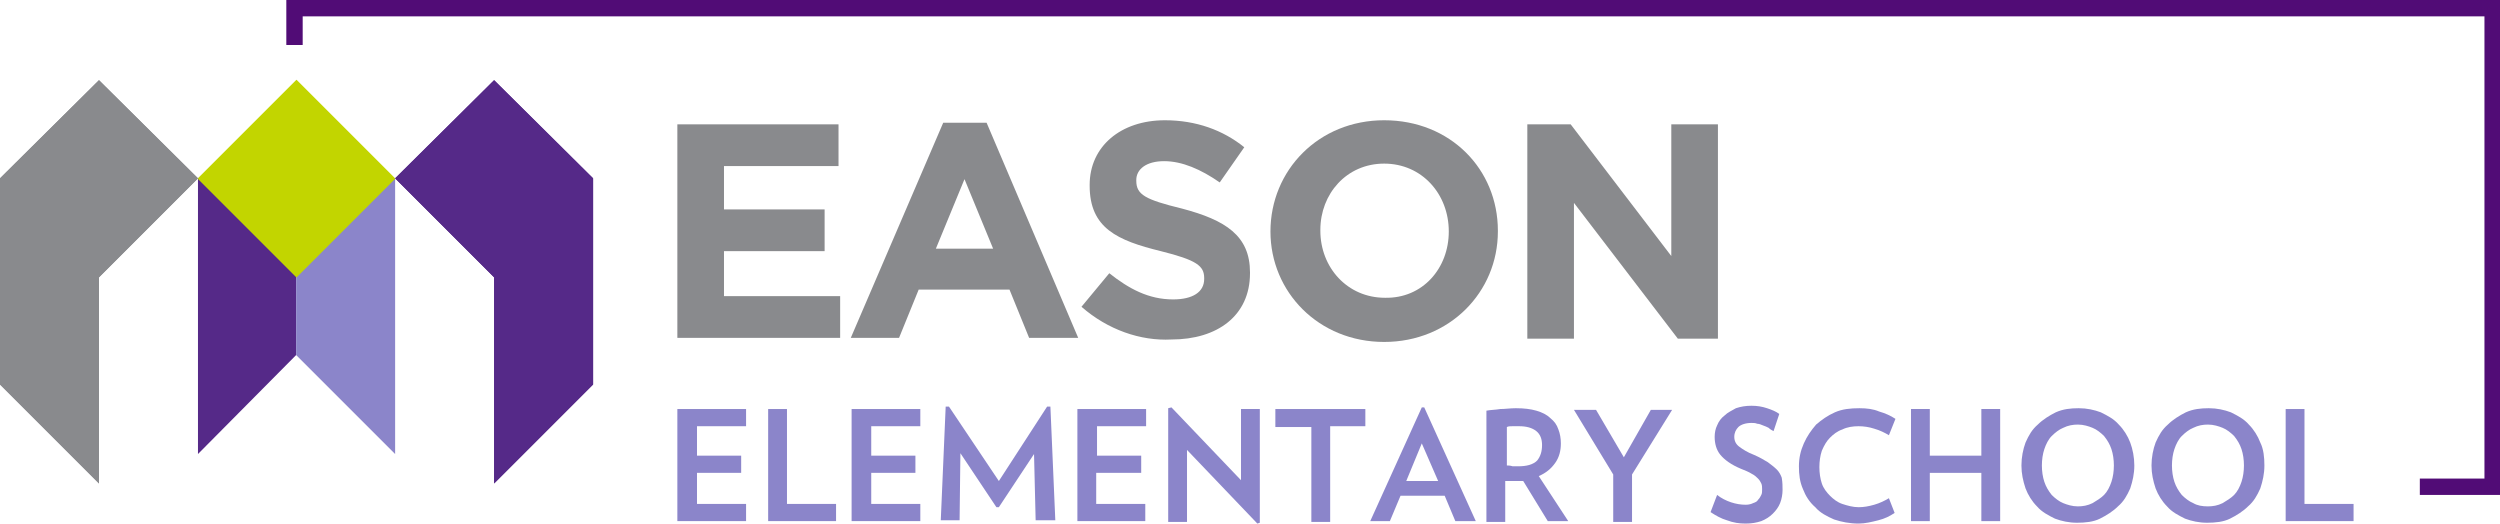 <?xml version="1.0" encoding="utf-8"?>
<!-- Generator: Adobe Illustrator 22.0.1, SVG Export Plug-In . SVG Version: 6.00 Build 0)  -->
<svg version="1.1" id="Layer_1" xmlns="http://www.w3.org/2000/svg" xmlns:xlink="http://www.w3.org/1999/xlink" x="0px" y="0px"
	 viewBox="0 0 305.6 64" style="enable-background:new 0 0 305.6 64;" xml:space="preserve">
<style type="text/css">
	.st0{fill:#8A8A8D;}
	.st1{fill:#8D85CA;}
	.st2{fill:#552988;}
	.st3{fill:#C4D600;}
	.st4{fill:#520A76;}
	.st5{fill:#898A8D;}
	.st6{fill:#8B85CA;}
	.st7{fill-rule:evenodd;clip-rule:evenodd;fill:#552988;}
	.st8{fill-rule:evenodd;clip-rule:evenodd;fill:#898A8D;}
	.st9{fill-rule:evenodd;clip-rule:evenodd;fill:#8B85CA;}
	.st10{fill-rule:evenodd;clip-rule:evenodd;fill:#C2D500;}
	.st11{fill:#510C76;}
</style>
<g>
	<g>
		<g>
			<path class="st5" d="M82.8,15.2h19.7v5.1h-14v5.3h12.3v5.1H88.5v5.5h14.2v5.1H82.8V15.2z"/>
			<path class="st5" d="M115.3,15h5.3l11.2,26.3h-6l-2.4-5.9h-11.1l-2.4,5.9h-5.9L115.3,15z M121.4,30.4l-3.5-8.5l-3.5,8.5H121.4z"
				/>
			<path class="st5" d="M132.2,37.5l3.4-4.1c2.4,1.9,4.8,3.2,7.8,3.2c2.4,0,3.8-0.9,3.8-2.5v-0.1c0-1.5-0.9-2.2-5.3-3.3
				c-5.3-1.3-8.7-2.8-8.7-8v-0.1c0-4.7,3.8-7.9,9.2-7.9c3.8,0,7.1,1.2,9.7,3.3l-3,4.3c-2.3-1.6-4.6-2.6-6.8-2.6
				c-2.2,0-3.4,1-3.4,2.3v0.1c0,1.7,1.1,2.3,5.6,3.4c5.3,1.4,8.3,3.3,8.3,7.8v0.1c0,5.2-4,8.1-9.6,8.1
				C139.4,41.7,135.4,40.3,132.2,37.5z"/>
			<path class="st5" d="M155.3,28.3L155.3,28.3c0-7.5,5.9-13.6,13.9-13.6c8.1,0,13.9,6,13.9,13.5v0.1c0,7.4-5.9,13.5-13.9,13.5
				S155.3,35.7,155.3,28.3z M177.1,28.3L177.1,28.3c0-4.6-3.3-8.3-7.9-8.3s-7.8,3.7-7.8,8.1v0.1c0,4.5,3.3,8.2,7.9,8.2
				C173.9,36.5,177.1,32.8,177.1,28.3z"/>
			<path class="st5" d="M186.7,15.2h5.3l12.3,16.1V15.2h5.7v26.2h-4.9l-12.7-16.6v16.6h-5.7V15.2z"/>
		</g>
	</g>
	<g>
		<g>
			<path class="st6" d="M82.8,63.7V50h8.4v2.1h-6v3.6h5.4v2.1h-5.4v3.8h6v2.1H82.8z"/>
			<path class="st6" d="M93.9,63.7V50h2.3v11.6h6v2.1H93.9z"/>
			<path class="st6" d="M104.1,63.7V50h8.4v2.1h-6v3.6h5.4v2.1h-5.4v3.8h6v2.1H104.1z"/>
			<path class="st6" d="M126.6,63.7l-0.2-8.2l-4.3,6.5h-0.3l-4.4-6.6l-0.1,8.2H115l0.6-13.9l0.4,0l6.1,9.1l5.9-9.1l0.4,0l0.6,13.9
				H126.6z"/>
			<path class="st6" d="M131.7,63.7V50h8.4v2.1h-6v3.6h5.4v2.1H134v3.8h6v2.1H131.7z"/>
			<path class="st6" d="M153.7,64l-8.6-9v8.8h-2.3V49.9l0.4-0.1l8.5,8.9V50h2.3v13.9L153.7,64z"/>
			<path class="st6" d="M162.6,52.2v11.6h-2.3V52.2h-4.4V50h11v2.1H162.6z"/>
			<path class="st6" d="M177.9,63.7l-1.3-3.1h-5.4l-1.3,3.1h-2.4l6.3-13.9h0.3l6.3,13.9H177.9z M173.8,54.2l-1.9,4.6h3.9L173.8,54.2
				z"/>
			<path class="st6" d="M189.2,63.7l-3-4.9c-0.1,0-0.2,0-0.4,0c-0.1,0-0.2,0-0.4,0c-0.2,0-0.5,0-0.7,0c-0.2,0-0.5,0-0.7,0v5h-2.3
				V50.2c0.5-0.1,1.1-0.1,1.7-0.2c0.6,0,1.2-0.1,1.9-0.1c1,0,1.8,0.1,2.5,0.3c0.7,0.2,1.3,0.5,1.7,0.9c0.5,0.4,0.8,0.8,1,1.4
				c0.2,0.5,0.3,1.1,0.3,1.7c0,0.9-0.2,1.7-0.7,2.4c-0.5,0.7-1.1,1.2-2,1.6l3.6,5.5H189.2z M188.5,54.4c0-0.7-0.2-1.3-0.7-1.7
				c-0.5-0.4-1.2-0.6-2.1-0.6c-0.3,0-0.6,0-0.8,0c-0.3,0-0.5,0-0.7,0.1v4.7c0.2,0,0.4,0,0.7,0.1c0.2,0,0.5,0,0.7,0
				c1,0,1.8-0.2,2.3-0.7C188.3,55.8,188.5,55.2,188.5,54.4z"/>
			<path class="st6" d="M199.5,58v5.8h-2.3V58l-4.8-7.9h2.7l3.4,5.8l3.3-5.8h2.6L199.5,58z"/>
			<path class="st6" d="M217.9,59.9c0,0.5-0.1,1.1-0.3,1.6c-0.2,0.5-0.5,0.9-0.9,1.3c-0.4,0.4-0.9,0.7-1.4,0.9
				c-0.6,0.2-1.2,0.3-1.9,0.3c-0.8,0-1.5-0.1-2.3-0.4c-0.7-0.2-1.4-0.6-2-1l0.8-2.1c0.5,0.4,1.1,0.7,1.7,0.9
				c0.6,0.2,1.2,0.3,1.8,0.3c0.4,0,0.7-0.1,0.9-0.2c0.3-0.1,0.5-0.2,0.6-0.4c0.2-0.2,0.3-0.4,0.4-0.6c0.1-0.2,0.1-0.4,0.1-0.7
				c0-0.2,0-0.5-0.1-0.7c-0.1-0.2-0.2-0.4-0.4-0.6c-0.2-0.2-0.4-0.4-0.8-0.6c-0.3-0.2-0.8-0.4-1.3-0.6c-1.2-0.5-2-1.1-2.5-1.7
				c-0.5-0.6-0.7-1.4-0.7-2.2c0-0.5,0.1-1,0.3-1.4c0.2-0.5,0.5-0.9,0.9-1.2c0.4-0.4,0.9-0.6,1.4-0.9c0.6-0.2,1.2-0.3,1.9-0.3
				c0.7,0,1.3,0.1,1.9,0.3c0.6,0.2,1.1,0.4,1.5,0.7l-0.7,2.1c-0.2-0.1-0.4-0.2-0.6-0.4c-0.2-0.1-0.4-0.2-0.7-0.3
				c-0.2-0.1-0.5-0.2-0.7-0.2c-0.2-0.1-0.5-0.1-0.7-0.1c-0.7,0-1.3,0.2-1.6,0.5c-0.3,0.3-0.5,0.7-0.5,1.2s0.2,0.9,0.6,1.2
				c0.4,0.3,1,0.7,1.8,1c0.7,0.3,1.2,0.6,1.7,0.9c0.4,0.3,0.8,0.6,1.1,0.9c0.3,0.3,0.5,0.7,0.6,1C217.9,59,217.9,59.4,217.9,59.9z"
				/>
			<path class="st6" d="M231.6,62.7c-0.6,0.4-1.2,0.7-2,0.9c-0.8,0.2-1.6,0.4-2.4,0.4c-1.1,0-2.1-0.2-3-0.5
				c-0.9-0.4-1.7-0.8-2.3-1.5c-0.7-0.6-1.2-1.4-1.5-2.2c-0.4-0.9-0.5-1.8-0.5-2.8c0-1,0.2-1.9,0.6-2.8s0.9-1.6,1.5-2.3
				c0.7-0.6,1.4-1.1,2.3-1.5c0.9-0.4,1.9-0.5,3-0.5c0.9,0,1.7,0.1,2.4,0.4c0.7,0.2,1.4,0.5,2,0.9l-0.8,2c-0.5-0.3-1.1-0.6-1.8-0.8
				c-0.6-0.2-1.3-0.3-1.9-0.3c-0.7,0-1.4,0.1-2,0.4c-0.6,0.2-1.1,0.6-1.5,1c-0.4,0.4-0.7,0.9-1,1.6c-0.2,0.6-0.3,1.3-0.3,2
				s0.1,1.4,0.3,2c0.2,0.6,0.6,1.1,1,1.5c0.4,0.4,0.9,0.8,1.5,1c0.6,0.2,1.3,0.4,2,0.4c0.6,0,1.2-0.1,1.9-0.3
				c0.7-0.2,1.3-0.5,1.8-0.8L231.6,62.7z"/>
			<path class="st6" d="M242.2,63.7v-5.9h-6.3v5.9h-2.3V50h2.3v5.7h6.3V50h2.3v13.7H242.2z"/>
			<path class="st6" d="M260.9,56.9c0,1-0.2,1.9-0.5,2.8c-0.4,0.9-0.8,1.6-1.5,2.2c-0.6,0.6-1.4,1.1-2.2,1.5
				c-0.8,0.4-1.8,0.5-2.8,0.5c-1,0-1.9-0.2-2.7-0.5c-0.8-0.4-1.6-0.8-2.2-1.5c-0.6-0.6-1.1-1.4-1.4-2.2c-0.3-0.9-0.5-1.8-0.5-2.8
				c0-1,0.2-2,0.5-2.8c0.4-0.9,0.8-1.6,1.5-2.2c0.6-0.6,1.4-1.1,2.2-1.5c0.9-0.4,1.8-0.5,2.8-0.5c1,0,1.9,0.2,2.7,0.5
				c0.8,0.4,1.6,0.8,2.2,1.5c0.6,0.6,1.1,1.4,1.4,2.2S260.9,55.9,260.9,56.9z M258.4,56.9c0-0.7-0.1-1.4-0.3-2
				c-0.2-0.6-0.5-1.1-0.9-1.6c-0.4-0.4-0.9-0.8-1.4-1c-0.5-0.2-1.1-0.4-1.8-0.4c-0.6,0-1.2,0.1-1.8,0.4c-0.5,0.2-1,0.6-1.4,1
				c-0.4,0.4-0.7,1-0.9,1.6c-0.2,0.6-0.3,1.3-0.3,2c0,0.7,0.1,1.4,0.3,2c0.2,0.6,0.5,1.1,0.9,1.6c0.4,0.4,0.9,0.8,1.4,1
				s1.1,0.4,1.8,0.4c0.6,0,1.2-0.1,1.8-0.4c0.5-0.3,1-0.6,1.4-1c0.4-0.4,0.7-1,0.9-1.6C258.3,58.3,258.4,57.6,258.4,56.9z"/>
			<path class="st6" d="M276.8,56.9c0,1-0.2,1.9-0.5,2.8c-0.4,0.9-0.8,1.6-1.5,2.2c-0.6,0.6-1.4,1.1-2.2,1.5
				c-0.8,0.4-1.8,0.5-2.8,0.5c-1,0-1.9-0.2-2.7-0.5c-0.8-0.4-1.6-0.8-2.2-1.5c-0.6-0.6-1.1-1.4-1.4-2.2c-0.3-0.9-0.5-1.8-0.5-2.8
				c0-1,0.2-2,0.5-2.8c0.4-0.9,0.8-1.6,1.5-2.2c0.6-0.6,1.4-1.1,2.2-1.5c0.9-0.4,1.8-0.5,2.8-0.5c1,0,1.9,0.2,2.7,0.5
				c0.8,0.4,1.6,0.8,2.2,1.5c0.6,0.6,1.1,1.4,1.4,2.2C276.7,54.9,276.8,55.9,276.8,56.9z M274.3,56.9c0-0.7-0.1-1.4-0.3-2
				c-0.2-0.6-0.5-1.1-0.9-1.6c-0.4-0.4-0.9-0.8-1.4-1c-0.5-0.2-1.1-0.4-1.8-0.4c-0.6,0-1.2,0.1-1.8,0.4c-0.5,0.2-1,0.6-1.4,1
				c-0.4,0.4-0.7,1-0.9,1.6c-0.2,0.6-0.3,1.3-0.3,2c0,0.7,0.1,1.4,0.3,2c0.2,0.6,0.5,1.1,0.9,1.6c0.4,0.4,0.9,0.8,1.4,1
				c0.5,0.3,1.1,0.4,1.8,0.4c0.6,0,1.2-0.1,1.8-0.4c0.5-0.3,1-0.6,1.4-1c0.4-0.4,0.7-1,0.9-1.6C274.2,58.3,274.3,57.6,274.3,56.9z"
				/>
			<path class="st6" d="M279.4,63.7V50h2.3v11.6h6v2.1H279.4z"/>
		</g>
	</g>
	<g>
		<polygon class="st7" points="36.2,21.8 24.2,21.8 24.2,55.5 36.2,43.4 		"/>
		<polygon class="st8" points="24.2,21.8 12.1,9.8 0,21.8 0,47 12.1,59.1 12.1,33.9 12.1,33.9 		"/>
		<polygon class="st7" points="60.4,9.8 48.3,21.8 60.4,33.9 60.4,59.1 72.5,47 72.5,47 72.5,21.8 		"/>
		<polygon class="st9" points="36.2,21.8 36.2,43.4 48.3,55.5 48.3,55.5 48.3,21.8 		"/>
		
			<rect x="27.7" y="13.3" transform="matrix(0.707 -0.707 0.707 0.707 -4.837 32.015)" class="st10" width="17.1" height="17.1"/>
		<polygon class="st8" points="24.2,21.8 12.1,9.8 0,21.8 0,47 12.1,59.1 12.1,33.9 		"/>
		<polygon class="st7" points="60.4,9.8 48.3,21.8 60.4,33.9 60.4,59.1 72.5,47 72.5,21.8 		"/>
	</g>
	<g>
		<polygon class="st11" points="35,0 35,5.5 37,5.5 37,2 303.7,2 303.7,58.5 295.8,58.5 295.8,60.5 305.6,60.5 305.6,0 		"/>
	</g>
</g>
</svg>
